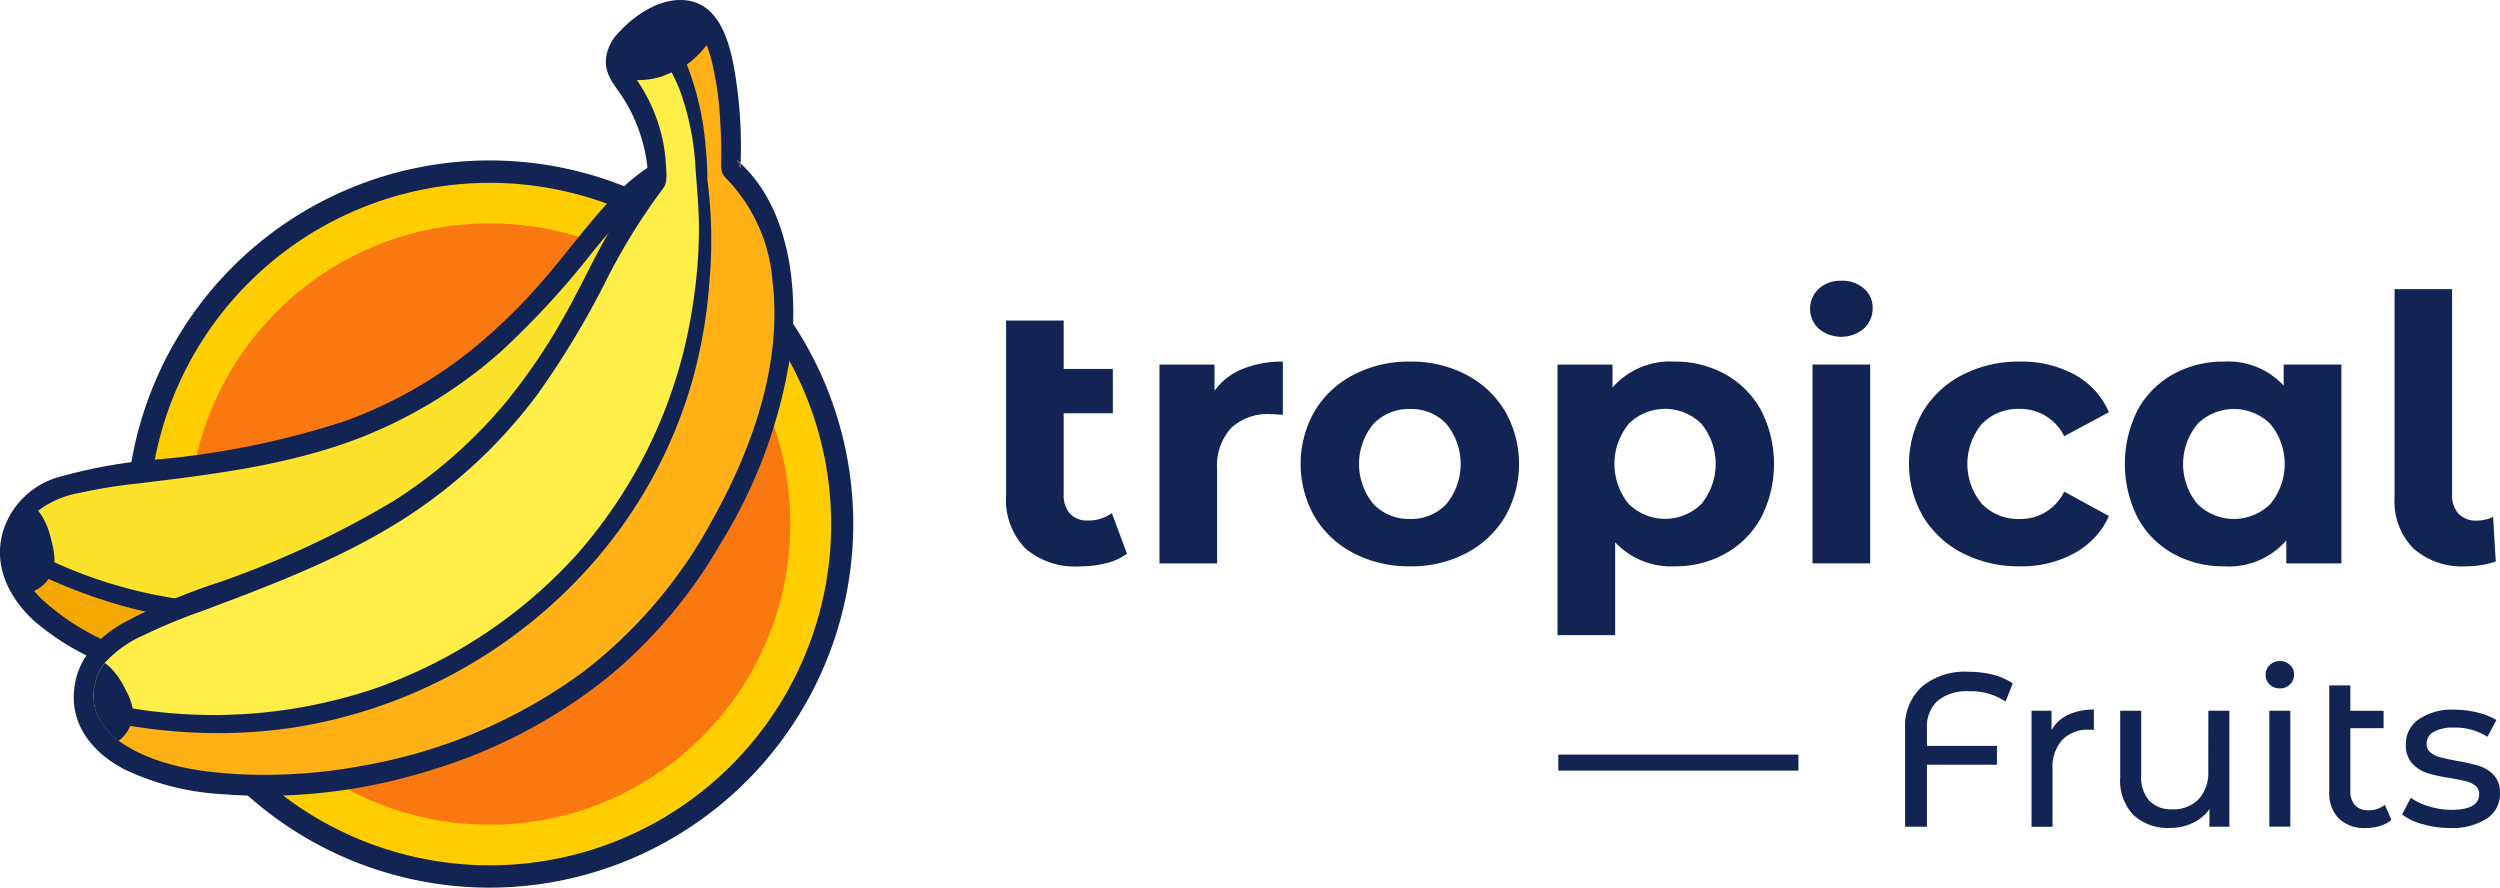 <svg xmlns="http://www.w3.org/2000/svg" width="200.624" height="71.234" viewBox="0 0 200.624 71.234">
  <g id="logo-tropical" transform="translate(-0.008 -0.087)">
    <ellipse id="Elipse_180" data-name="Elipse 180" cx="28.292" cy="28.282" rx="28.292" ry="28.282" transform="translate(11.002 13.86)" fill="#ffce00"/>
    <path id="Trazado_4084" data-name="Trazado 4084" d="M76.367,118.588a29.179,29.179,0,1,1,29.189-29.179A29.217,29.217,0,0,1,76.367,118.588Zm0-56.561a27.384,27.384,0,1,0,27.415,27.383A27.425,27.425,0,0,0,76.367,62.026Z" transform="translate(-37.073 -47.267)" fill="#122454"/>
    <ellipse id="Elipse_181" data-name="Elipse 181" cx="24.137" cy="24.128" rx="24.137" ry="24.128" transform="translate(15.157 18.014)" fill="#f97910"/>
    <path id="Trazado_4085" data-name="Trazado 4085" d="M64.778,30.106a2.465,2.465,0,0,1-2.644-2.374,90.356,90.356,0,0,0-.773-12.385,4.425,4.425,0,0,0-2.419-.856l-.955.3a2.334,2.334,0,0,0-.856.743c-1.139,1.683,2.242,4.877.46,9.634-.375,1-1.756,1.244-2.584,2.468C50.481,34.3,41.983,44.42,25.359,48.062,15.018,50.327,9.3,50.417,7.6,51.455c-2.719,2.569-1.07,6.222-.49,6.83s15.222,15.109,37.747,3.939c13.049-6.47,17.813-14.987,20.155-22a18.9,18.9,0,0,0,.692-8.21A10.277,10.277,0,0,1,64.778,30.106Z" transform="translate(-4.774 -11.319)" fill="#fce22b"/>
    <path id="Trazado_4086" data-name="Trazado 4086" d="M64.821,32.173A2.465,2.465,0,0,1,62.177,29.8,90.3,90.3,0,0,0,61.4,17.415a5.322,5.322,0,0,0-.477-.3A81.338,81.338,0,0,1,61.156,28.2c0,2.931-.754,6.089-2.586,10.638-2.355,6.333-4.442,8.872-8.992,13.392a46.765,46.765,0,0,1-4.635,4.093C32.664,63.66,17.8,64.206,6.406,57.712c-.036,1.285-.467,3.04-.156,3.363.582.608,16.128,14.385,38.652,3.211,13.049-6.47,17.813-14.987,20.155-22a20.044,20.044,0,0,0,.891-7.9A10.629,10.629,0,0,1,64.821,32.173Z" transform="translate(-4.818 -13.386)" fill="#f4a800"/>
    <path id="Trazado_4087" data-name="Trazado 4087" d="M66.518,23.872q.1-.807.152-1.623c-.137-2.141-.353-4.282-.614-6.423A5.005,5.005,0,0,0,64.6,15.12a21.535,21.535,0,0,1,.912,3.481,23.094,23.094,0,0,1-.079,6.483c-.25,1.7-.45,3.413-.809,5.1a40.381,40.381,0,0,1-1.672,5.676,38.11,38.11,0,0,1-13.113,17.77A35.94,35.94,0,0,1,32.814,60.2a37.292,37.292,0,0,1-19.84-3.586h0c-.492-.231-1.051.345-.884.9s1.032.726,1.456.916a41.051,41.051,0,0,0,3.854,1.5A38.2,38.2,0,0,0,25.466,61.7,36.573,36.573,0,0,0,61.433,42.318a40.837,40.837,0,0,0,3.083-7.731,40.144,40.144,0,0,0,1.576-8.1A25.124,25.124,0,0,0,66.518,23.872Z" transform="translate(-9.471 -11.814)" fill="#122454"/>
    <path id="Trazado_4088" data-name="Trazado 4088" d="M18.67,210.06Z" transform="translate(-14.667 -165.019)" fill="#934600"/>
    <path id="Trazado_4089" data-name="Trazado 4089" d="M61.149,34.224A10.659,10.659,0,0,1,60,31.959a2.408,2.408,0,0,1-.428,0,17.537,17.537,0,0,1,.227,5.172C59.16,44,55.33,50.244,50.952,55.22A35.732,35.732,0,0,1,38.93,64.394,37.942,37.942,0,0,1,20.9,67.5a39.217,39.217,0,0,1-9.45-1.73,19.574,19.574,0,0,1-8.016-4.357A5.831,5.831,0,0,1,1.56,57.832a4.434,4.434,0,0,1,1.248-3.378,7.569,7.569,0,0,1,3.584-1.636,40.7,40.7,0,0,1,4.759-.766c5.607-.683,11.278-1.357,16.749-3.286a37.623,37.623,0,0,0,12.293-7.279,68.3,68.3,0,0,0,6.8-7.279,47.933,47.933,0,0,1,6.159-6.573c.475-.37.533-1.387.621-1.948a13.789,13.789,0,0,0,.154-2.334,14.772,14.772,0,0,0-.867-4.71,4.176,4.176,0,0,1-.537-1.792l-1.145.358a1.764,1.764,0,0,1-.428.075,8.51,8.51,0,0,0,.642,2.1,14.072,14.072,0,0,1,.625,7.176A15.886,15.886,0,0,0,49.5,28.788c-2.06,2.064-3.774,4.5-5.693,6.714a45.215,45.215,0,0,1-6.119,5.971A35.426,35.426,0,0,1,27.5,47.118,68.454,68.454,0,0,1,13,50.1,41.437,41.437,0,0,0,4.917,51.49a6.545,6.545,0,0,0-4.7,4.526c-.775,2.86.685,5.376,2.52,7.065a20.433,20.433,0,0,0,6.926,3.892A40.806,40.806,0,0,0,25.774,69.2a37.864,37.864,0,0,0,15.357-4.1,37.359,37.359,0,0,0,10.276-8.125,40.048,40.048,0,0,0,8.564-13.811A25.61,25.61,0,0,0,61.4,34.538a2.369,2.369,0,0,1-.251-.315Z" transform="translate(0 -13.174)" fill="#122454"/>
    <path id="Trazado_4090" data-name="Trazado 4090" d="M4.9,195.718a2.909,2.909,0,0,0,2.28-2.154A5.23,5.23,0,0,0,7,191.65a7.256,7.256,0,0,0-.6-1.792,4.5,4.5,0,0,0-.525-.816c-.1-.122-.544-.689-.713-.642-.062.017-.178.3-.214.36a10.339,10.339,0,0,0-.469.968,8.765,8.765,0,0,0-.709,2.826,13.2,13.2,0,0,0-.146,2.458c.094.736.674.8,1.272.707Z" transform="translate(-2.823 -147.994)" fill="#122454"/>
    <path id="Trazado_4091" data-name="Trazado 4091" d="M89.521,37.094c.642-5.607-2.064-11.709-4.858-13.648C83.379,20.3,82.308,13.9,82.128,12.955s-.456.3-1.685.368a.027.027,0,0,0,0,.013c-1.3-.111-3.64.642-4.226,2.081-.786,1.9,3.318,4.106,2.548,9.108-.163,1.049-1.5,1.636-2.075,3.017a49.921,49.921,0,0,1-25.5,27.036C41.245,59.351,35.49,60.882,34,62.3a5.017,5.017,0,0,0,.981,6.665C35.7,69.4,53.609,79.6,73.948,63.233,85.708,53.757,88.671,44.391,89.521,37.094Z" transform="translate(-26.017 -9.836)" fill="#ffed48"/>
    <path id="Trazado_4092" data-name="Trazado 4092" d="M91.508,37.231c.642-5.607-1.631-11.535-4.575-13.991-1.3-3.147-.413-9.339-1.092-9.936-1.589-1.4-2.858.413-4.087.477h0c1.475,3.792,1.92,7.179,2.777,10.938.642,2.8.557,6.018-.308,10.837-1,6.658-2.569,9.617-6.187,15.094a49.343,49.343,0,0,1-3.792,5.087c-10.816,10.118-25.7,14.381-38.6,11.039.242,1.237.188,3.029.572,3.261.719.428,19.39,9.718,39.71-6.652C87.695,53.894,90.658,44.527,91.508,37.231Z" transform="translate(-28.004 -9.972)" fill="#ffb115"/>
    <path id="Trazado_4093" data-name="Trazado 4093" d="M42.284,66.084a40.428,40.428,0,0,0,20.8-1.563A39.554,39.554,0,0,0,78.858,53.956a38.891,38.891,0,0,0,9.39-20.326,38.749,38.749,0,0,0,.458-5.855c0-1.713-.173-3.4-.287-5.089A21.347,21.347,0,0,0,87.1,16.449a20.092,20.092,0,0,0-1.687-3.126.891.891,0,0,1,.659-1.383c.505,0,.692.512.9.91a23,23,0,0,1,2.276,8.386,23.6,23.6,0,0,1,.131,2.642V23.79A37.924,37.924,0,0,1,89.549,32a39.99,39.99,0,0,1-1.441,8.181,37.937,37.937,0,0,1-7.772,14.233,40.211,40.211,0,0,1-24.347,13.4,41.394,41.394,0,0,1-8.525.336c-1.413-.088-2.82-.242-4.211-.467-.469-.077-1.387-.032-1.668-.512a.739.739,0,0,1,.7-1.085C43.7,66.333,41.939,66.02,42.284,66.084Z" transform="translate(-32.608 -9.315)" fill="#122454"/>
    <path id="Trazado_4094" data-name="Trazado 4094" d="M89.112,27.482c-.512-.473-.381-1.047-.381-1.749q0-1.359-.079-2.706a26.137,26.137,0,0,0-.681-4.939,10.21,10.21,0,0,0-.428-1.338,4.32,4.32,0,0,1-1.55,1.6A14.129,14.129,0,0,1,84,19.3a3.64,3.64,0,0,1-2.128.191c.058.075.113.148.161.214a13.616,13.616,0,0,1,1.893,4.282,12.82,12.82,0,0,1,.349,2.274c.032.563.195,1.55-.214,2.023a49.8,49.8,0,0,0-4.8,7.847,70.284,70.284,0,0,1-5.282,8.686A40.8,40.8,0,0,1,63.144,54.882c-5.1,3.241-10.666,5.307-16.183,7.373a44.448,44.448,0,0,0-4.637,1.927,9.046,9.046,0,0,0-3.064,2.194,4.134,4.134,0,0,1,.7.642,6.637,6.637,0,0,1,.991,1.565,4.86,4.86,0,0,1,.6,1.786,3,3,0,0,1-1.182,2.246,8.268,8.268,0,0,0,.818.537c2.678,1.554,5.965,2.006,9.035,2.158a42.483,42.483,0,0,0,9.91-.7A42,42,0,0,0,77.67,67.094,38.2,38.2,0,0,0,87.818,55.278c3.342-5.868,5.849-12.811,5.02-19.553A13.292,13.292,0,0,0,89.112,27.482Z" transform="translate(-30.849 -13.095)" fill="none"/>
    <path id="Trazado_4095" data-name="Trazado 4095" d="M276.485,60.753v-.4c-.094-.086-.186-.173-.285-.255Z" transform="translate(-217.062 -47.164)" fill="#773000"/>
    <path id="Trazado_4096" data-name="Trazado 4096" d="M38.259,252.6a4.72,4.72,0,0,0-.6-1.786,6.638,6.638,0,0,0-.991-1.565,4.134,4.134,0,0,0-.7-.642c-.071.09-.137.18-.2.276a4.282,4.282,0,0,0-.531,3.548,4.9,4.9,0,0,0,1.845,2.424A3.029,3.029,0,0,0,38.259,252.6Z" transform="translate(-27.549 -195.316)" fill="#122454"/>
    <path id="Trazado_4097" data-name="Trazado 4097" d="M41.887,278.67l-.467.193h0Z" transform="translate(-32.546 -218.94)" fill="#773000"/>
    <path id="Trazado_4098" data-name="Trazado 4098" d="M39.31,280.44Z" transform="translate(-30.888 -220.331)" fill="#773000"/>
    <path id="Trazado_4099" data-name="Trazado 4099" d="M43.6,278.615l.036-.015Z" transform="translate(-34.26 -218.885)" fill="#773000"/>
    <path id="Trazado_4100" data-name="Trazado 4100" d="M43.77,278.6Z" transform="translate(-34.393 -218.885)" fill="#773000"/>
    <path id="Trazado_4101" data-name="Trazado 4101" d="M39.359,280.35l-.049.019Z" transform="translate(-30.888 -220.26)" fill="#773000"/>
    <path id="Trazado_4102" data-name="Trazado 4102" d="M39.54,279.745l.4-.165h0Z" transform="translate(-31.069 -219.655)" fill="#773000"/>
    <path id="Trazado_4103" data-name="Trazado 4103" d="M81.161,13.19v.4l-.276-.642c.1.081.191.169.285.255A36.094,36.094,0,0,0,80.6,5.28C80.163,3.068,79.32.531,76.988.141c-2.068-.347-4.22,1.026-5.673,2.635a3.481,3.481,0,0,0-.929,1.869c-.186,1.338.563,2.115,1.205,3.072a13.015,13.015,0,0,1,2.169,6.695,16.8,16.8,0,0,0-2.25,2.826c-1.634,2.494-2.837,5.258-4.293,7.864a47.612,47.612,0,0,1-4.871,7.249,38.654,38.654,0,0,1-9.065,7.966,76.068,76.068,0,0,1-13.987,6.508,45.8,45.8,0,0,0-7.859,3.363c-2.021,1.231-3.625,2.937-3.77,5.519-.165,2.935,1.854,4.978,4.068,6.125a20.92,20.92,0,0,0,7.832,1.987,44.3,44.3,0,0,0,16.742-1.927A41.877,41.877,0,0,0,70.921,54.1,39.255,39.255,0,0,0,79.54,43.744a40.362,40.362,0,0,0,5.654-15.385C85.858,23.019,84.98,16.712,81.161,13.19ZM30.207,60.09l.4-.165h0l.385-.158-.385.161Zm48.5-17.915A38.283,38.283,0,0,1,68.557,53.99,42,42,0,0,1,51.025,61.5a42.483,42.483,0,0,1-9.91.724c-3.07-.152-6.356-.6-9.035-2.158a8.265,8.265,0,0,1-.818-.537,4.9,4.9,0,0,1-1.845-2.424,4.282,4.282,0,0,1,.531-3.548c.062-.1.128-.186.2-.276a9.046,9.046,0,0,1,3.064-2.194,44.446,44.446,0,0,1,4.637-1.927c5.511-2.07,11.077-4.136,16.188-7.371A40.8,40.8,0,0,0,64.873,31.731a70.926,70.926,0,0,0,5.282-8.686,49.814,49.814,0,0,1,4.8-7.847c.4-.473.236-1.46.214-2.023a12.819,12.819,0,0,0-.349-2.274A13.617,13.617,0,0,0,72.925,6.62a2.146,2.146,0,0,0-.161-.214,1.97,1.97,0,0,1-1.372-1.3,4.213,4.213,0,0,1,1.9-2.826A6.881,6.881,0,0,1,77.513.895c1.3.182,1.565,1.1,1.07,2.424a2.324,2.324,0,0,1-.156.343A10.208,10.208,0,0,1,78.855,5a26.135,26.135,0,0,1,.685,4.933q.081,1.349.079,2.706c0,.7-.131,1.285.381,1.749a13.291,13.291,0,0,1,3.727,8.234c.82,6.742-1.687,13.685-5.029,19.553Z" transform="translate(-21.729 0)" fill="#122454"/>
    <path id="Trazado_4104" data-name="Trazado 4104" d="M41.412,279.57h0l0,0Z" transform="translate(-32.538 -219.647)" fill="#773000"/>
    <path id="Trazado_4105" data-name="Trazado 4105" d="M234.785,7.565a14.129,14.129,0,0,0,1.991-.955,8.084,8.084,0,0,0,2.051-2.231c.642-1.5-1.017-2.569-2.141-2.569-1.387-.011-3.944,1.736-4.924,2.783a5.307,5.307,0,0,0-.642,2.141c0,.555.527.642.856,1.07A6.269,6.269,0,0,0,234.785,7.565Z" transform="translate(-181.633 -1.354)" fill="#122454"/>
    <path id="Trazado_4106" data-name="Trazado 4106" d="M719.191,251.889a5.412,5.412,0,0,0-3.747,1.2,4.254,4.254,0,0,0-1.344,3.327v7.911h1.755v-4.98h5.618v-1.509h-5.618v-1.4a2.816,2.816,0,0,1,.856-2.22,3.717,3.717,0,0,1,2.537-.764,4.957,4.957,0,0,1,2.914.824l.58-1.456a5.027,5.027,0,0,0-1.58-.694A7.806,7.806,0,0,0,719.191,251.889Z" transform="translate(-561.21 -197.893)" fill="#122454"/>
    <path id="Trazado_4107" data-name="Trazado 4107" d="M763.106,267.723v-1.561H761.5v9.315h1.685v-4.646a3.236,3.236,0,0,1,.781-2.327,2.828,2.828,0,0,1,2.152-.816,3.549,3.549,0,0,1,.385.017v-1.631a4.723,4.723,0,0,0-2.09.428A2.892,2.892,0,0,0,763.106,267.723Z" transform="translate(-598.462 -209.04)" fill="#122454"/>
    <path id="Trazado_4108" data-name="Trazado 4108" d="M801.807,271.309a3.169,3.169,0,0,1-.771,2.282,2.792,2.792,0,0,1-2.107.809,2.43,2.43,0,0,1-1.863-.694,2.88,2.88,0,0,1-.642-2.045V266.49H794.74v5.352a4,4,0,0,0,1.07,3.027,4.068,4.068,0,0,0,2.931,1.028,4.189,4.189,0,0,0,1.818-.4,3.372,3.372,0,0,0,1.342-1.113v1.417h1.6V266.49h-1.687Z" transform="translate(-624.586 -209.368)" fill="#122454"/>
    <path id="Trazado_4109" data-name="Trazado 4109" d="M850.381,247.868a1.115,1.115,0,0,0-.818.325,1.07,1.07,0,0,0-.323.781,1.04,1.04,0,0,0,.323.773,1.132,1.132,0,0,0,.818.315,1.1,1.1,0,0,0,.816-.323,1.089,1.089,0,0,0,.325-.8,1.008,1.008,0,0,0-.325-.762A1.137,1.137,0,0,0,850.381,247.868Z" transform="translate(-667.417 -194.732)" fill="#122454"/>
    <rect id="Rectángulo_1674" data-name="Rectángulo 1674" width="1.685" height="9.304" transform="translate(182.12 57.122)" fill="#122454"/>
    <path id="Trazado_4110" data-name="Trazado 4110" d="M876.243,267.02a1.408,1.408,0,0,1-1.07-.4,1.64,1.64,0,0,1-.381-1.158v-5.031h2.668V259.04h-2.668V257H873.1v8.532a2.877,2.877,0,0,0,.773,2.158,2.993,2.993,0,0,0,2.175.756,3.8,3.8,0,0,0,1.124-.167,2.5,2.5,0,0,0,.914-.484l-.527-1.21A2.042,2.042,0,0,1,876.243,267.02Z" transform="translate(-686.169 -201.909)" fill="#122454"/>
    <path id="Trazado_4111" data-name="Trazado 4111" d="M907.75,271.347a2.724,2.724,0,0,0-1.184-.747,14.3,14.3,0,0,0-1.818-.411c-.561-.107-1-.2-1.308-.283a2,2,0,0,1-.781-.385.888.888,0,0,1-.315-.719,1.057,1.057,0,0,1,.561-.931,3.139,3.139,0,0,1,1.634-.351,4.842,4.842,0,0,1,2.685.737l.719-1.334a4.984,4.984,0,0,0-1.526-.614,7.787,7.787,0,0,0-1.86-.227,4.724,4.724,0,0,0-2.826.762,2.387,2.387,0,0,0-1.053,2.027,2.145,2.145,0,0,0,.51,1.529,2.828,2.828,0,0,0,1.218.773,12.365,12.365,0,0,0,1.835.4q.824.141,1.274.255a1.926,1.926,0,0,1,.745.36.822.822,0,0,1,.3.668q0,1.261-2.211,1.263a6.157,6.157,0,0,1-1.775-.263,5.047,5.047,0,0,1-1.5-.7l-.7,1.336a4.82,4.82,0,0,0,1.651.779,7.776,7.776,0,0,0,2.194.308,5.106,5.106,0,0,0,2.942-.747,2.323,2.323,0,0,0,1.07-2.008A2.077,2.077,0,0,0,907.75,271.347Z" transform="translate(-707.601 -209.045)" fill="#122454"/>
    <path id="Trazado_4112" data-name="Trazado 4112" d="M383.7,136.286a1.873,1.873,0,0,1-1.452-.55,2.214,2.214,0,0,1-.505-1.556v-6.5h3.946v-3.556h-3.946V120.24H377.12v14a5.63,5.63,0,0,0,1.541,4.282,6.113,6.113,0,0,0,4.427,1.443,8.39,8.39,0,0,0,2.06-.253,4.759,4.759,0,0,0,1.676-.756l-1.216-3.263A3.182,3.182,0,0,1,383.7,136.286Z" transform="translate(-296.375 -94.429)" fill="#122454"/>
    <path id="Trazado_4113" data-name="Trazado 4113" d="M439.029,137.956v-2.1H434.61v15.956h4.627v-7.534a4.484,4.484,0,0,1,1.128-3.336,4.263,4.263,0,0,1,3.113-1.113c.178,0,.525.019,1.038.06v-4.271a8.3,8.3,0,0,0-3.248.593A5.153,5.153,0,0,0,439.029,137.956Z" transform="translate(-341.557 -106.51)" fill="#122454"/>
    <path id="Trazado_4114" data-name="Trazado 4114" d="M500.817,136.668a9.465,9.465,0,0,0-4.507-1.053,9.565,9.565,0,0,0-4.524,1.053,7.815,7.815,0,0,0-3.128,2.92,8.536,8.536,0,0,0,0,8.482,7.818,7.818,0,0,0,3.128,2.922,9.566,9.566,0,0,0,4.524,1.053,9.465,9.465,0,0,0,4.507-1.053,7.853,7.853,0,0,0,3.115-2.922,8.549,8.549,0,0,0,0-8.482A7.848,7.848,0,0,0,500.817,136.668Zm-1.586,10.375a3.854,3.854,0,0,1-2.92,1.2,3.9,3.9,0,0,1-2.937-1.2,5.038,5.038,0,0,1,0-6.423,3.9,3.9,0,0,1,2.937-1.2,3.854,3.854,0,0,1,2.92,1.2,5.082,5.082,0,0,1,0,6.423Z" transform="translate(-383.148 -106.511)" fill="#122454"/>
    <path id="Trazado_4115" data-name="Trazado 4115" d="M588.437,150.128a6.166,6.166,0,0,0,4.8,1.927,8.136,8.136,0,0,0,4.048-1.023,7.354,7.354,0,0,0,2.862-2.877,9.467,9.467,0,0,0,0-8.626,7.339,7.339,0,0,0-2.862-2.877,8.123,8.123,0,0,0-4.048-1.023,6.137,6.137,0,0,0-5.012,2.077v-1.839H583.81v21.709h4.627Zm1.083-9.506a4.153,4.153,0,0,1,5.843,0,5.089,5.089,0,0,1,0,6.423,4.153,4.153,0,0,1-5.843,0,5.077,5.077,0,0,1,0-6.414Z" transform="translate(-458.814 -106.522)" fill="#122454"/>
    <path id="Trazado_4116" data-name="Trazado 4116" d="M682.8,105.932a2.631,2.631,0,0,0-1.811-.621,2.569,2.569,0,0,0-1.809.642,2.19,2.19,0,0,0,0,3.211,2.835,2.835,0,0,0,3.62-.013,2.2,2.2,0,0,0,.7-1.668A1.993,1.993,0,0,0,682.8,105.932Z" transform="translate(-533.214 -82.695)" fill="#122454"/>
    <rect id="Rectángulo_1675" data-name="Rectángulo 1675" width="4.627" height="15.956" transform="translate(145.461 29.342)" fill="#122454"/>
    <path id="Trazado_4117" data-name="Trazado 4117" d="M724.439,139.407a3.926,3.926,0,0,1,3.588,2.194l3.588-1.927a6.245,6.245,0,0,0-2.743-3.01,8.885,8.885,0,0,0-4.406-1.053,9.808,9.808,0,0,0-4.582,1.053,7.866,7.866,0,0,0-3.173,2.92,8.438,8.438,0,0,0,0,8.482,7.873,7.873,0,0,0,3.173,2.922,9.808,9.808,0,0,0,4.582,1.053,8.8,8.8,0,0,0,4.406-1.07,6.381,6.381,0,0,0,2.743-2.965l-3.588-1.959a3.877,3.877,0,0,1-3.588,2.194,4.068,4.068,0,0,1-3-1.186,5,5,0,0,1,0-6.466A4.068,4.068,0,0,1,724.439,139.407Z" transform="translate(-562.365 -106.507)" fill="#122454"/>
    <path id="Trazado_4118" data-name="Trazado 4118" d="M800.35,151.04a8.288,8.288,0,0,0,4.078,1.008,6.1,6.1,0,0,0,4.984-2.077v1.839h4.419V135.855H809.2v1.689a6.059,6.059,0,0,0-4.776-1.927,8.287,8.287,0,0,0-4.078,1.008,7.21,7.21,0,0,0-2.86,2.877,9.578,9.578,0,0,0,.006,8.662A7.211,7.211,0,0,0,800.35,151.04Zm1.944-10.426a4.153,4.153,0,0,1,5.834.009,5.038,5.038,0,0,1,0,6.423,4.154,4.154,0,0,1-5.843,0,5.024,5.024,0,0,1,.009-6.423Z" transform="translate(-625.929 -106.513)" fill="#122454"/>
    <path id="Trazado_4119" data-name="Trazado 4119" d="M903.3,130.714a7.606,7.606,0,0,0,2.4-.385l-.214-3.59a2.259,2.259,0,0,1-.578.214,3.061,3.061,0,0,1-.726.09,1.927,1.927,0,0,1-1.469-.55,2.17,2.17,0,0,1-.518-1.556V108.47H897.58V125.2a5.359,5.359,0,0,0,1.514,4.078A5.867,5.867,0,0,0,903.3,130.714Z" transform="translate(-705.408 -85.179)" fill="#122454"/>
    <rect id="Rectángulo_1676" data-name="Rectángulo 1676" width="19.268" height="1.285" transform="translate(125.062 60.644)" fill="#122454"/>
  </g>
</svg>
